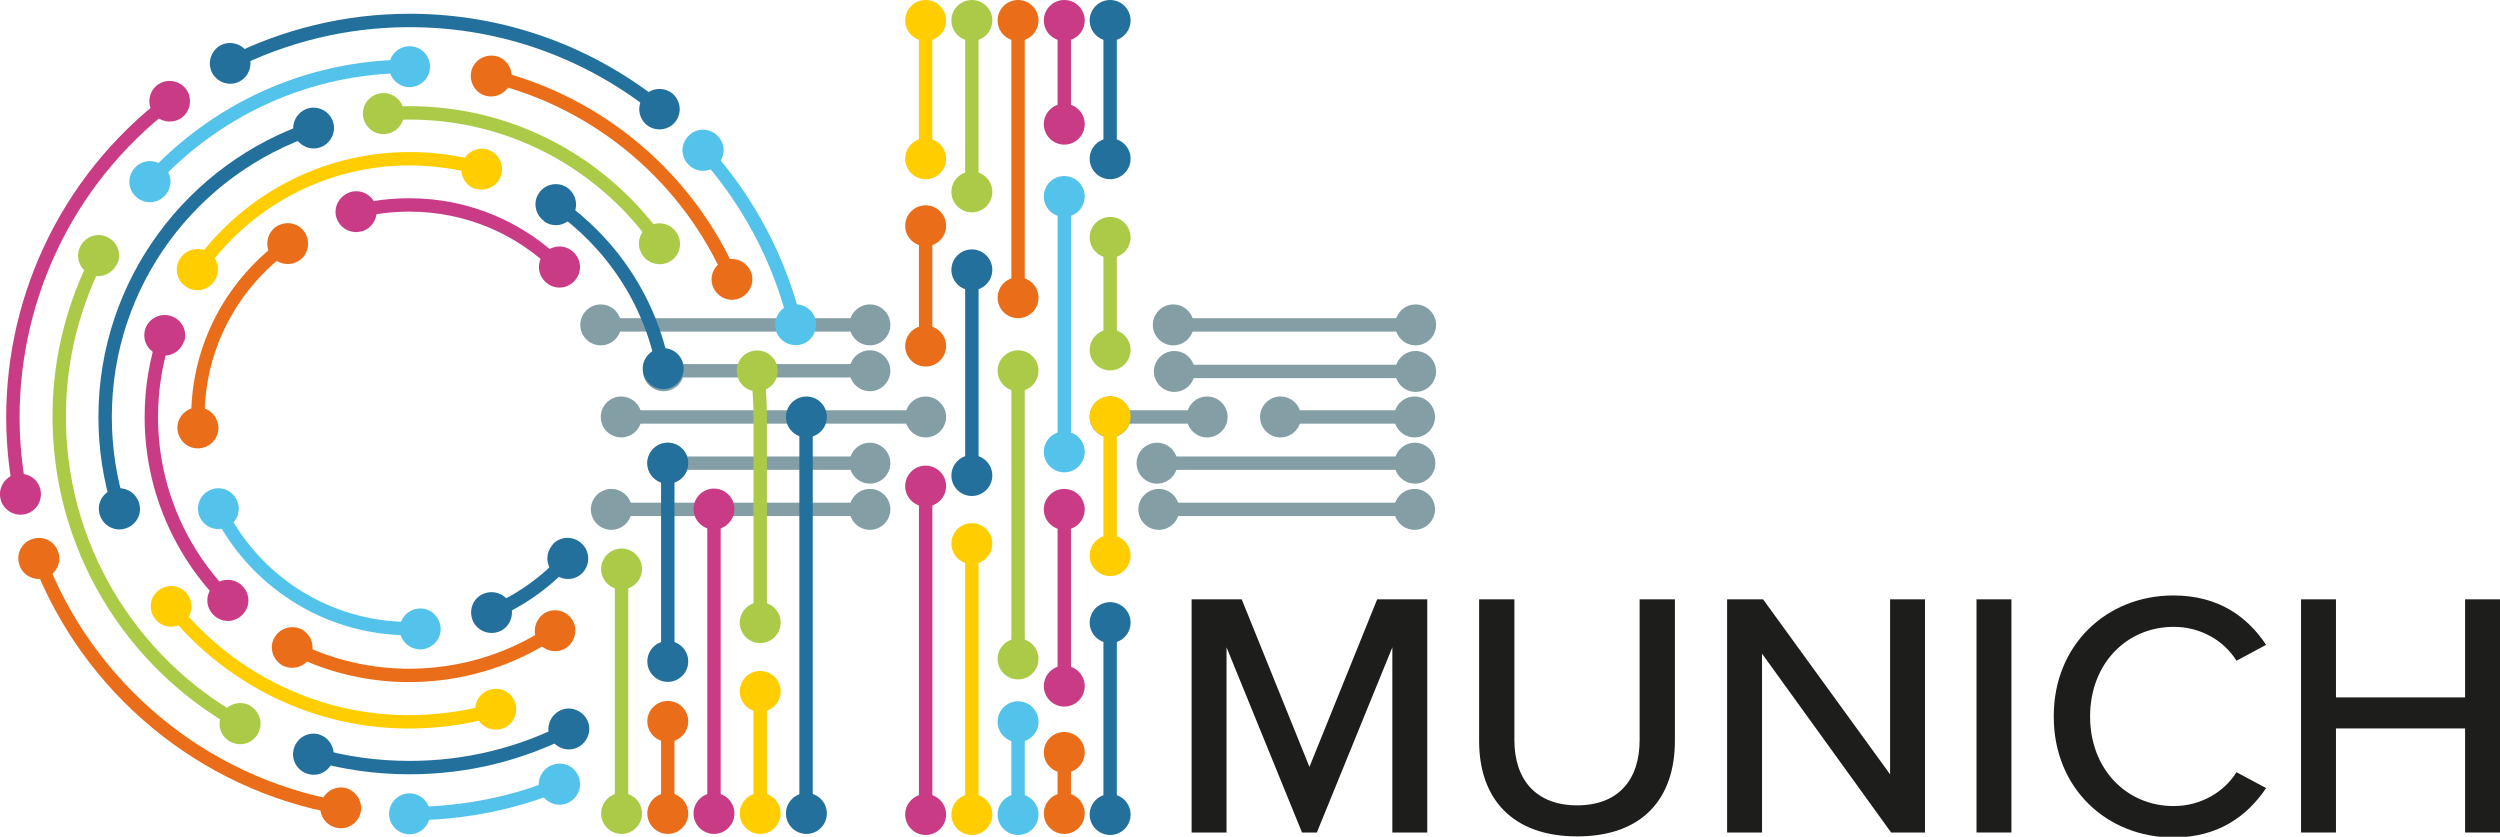 <?xml version="1.0" encoding="UTF-8"?>
<svg xmlns="http://www.w3.org/2000/svg" xmlns:xlink="http://www.w3.org/1999/xlink" viewBox="0 0 70.87 23.72">
  <defs>
    <style>
      .cls-1, .cls-2, .cls-3, .cls-4, .cls-5, .cls-6, .cls-7, .cls-8 {
        fill: none;
      }

      .cls-9 {
        fill: #839fa5;
      }

      .cls-2 {
        stroke: #23709c;
      }

      .cls-2, .cls-3, .cls-4, .cls-5, .cls-6, .cls-7, .cls-8 {
        stroke-linecap: round;
        stroke-miterlimit: 10;
        stroke-width: .38px;
      }

      .cls-3 {
        stroke: #839fa5;
      }

      .cls-10 {
        fill: #1d1d1b;
      }

      .cls-11 {
        isolation: isolate;
      }

      .cls-12 {
        mix-blend-mode: multiply;
      }

      .cls-4 {
        stroke: #abcb48;
      }

      .cls-13 {
        clip-path: url(#clippath-1);
      }

      .cls-14 {
        clip-path: url(#clippath-2);
      }

      .cls-5 {
        stroke: #c93c85;
      }

      .cls-15 {
        fill: #ea6e1a;
      }

      .cls-16 {
        fill: #c93c85;
      }

      .cls-6 {
        stroke: #53c3eb;
      }

      .cls-17 {
        fill: #ffcd00;
      }

      .cls-7 {
        stroke: #ffcd00;
      }

      .cls-18 {
        fill: #abcb48;
      }

      .cls-19 {
        fill: #53c3eb;
      }

      .cls-8 {
        stroke: #ea6e1a;
      }

      .cls-20 {
        clip-path: url(#clippath);
      }

      .cls-21 {
        fill: #23709c;
      }
    </style>
    <clipPath id="clippath">
      <rect class="cls-1" width="70.87" height="23.72"/>
    </clipPath>
    <clipPath id="clippath-1">
      <rect class="cls-1" x="5.95" y=".39" width="13.33" height="3.29"/>
    </clipPath>
    <clipPath id="clippath-2">
      <rect class="cls-1" x="5.95" y=".39" width="13.32" height="3.29"/>
    </clipPath>
  </defs>
  <g class="cls-11">
    <g id="Ebene_2">
      <g id="Ebene_1-2" data-name="Ebene_1">
        <g>
          <polygon class="cls-10" points="39.04 16.99 37.12 21.74 35.2 16.99 33.78 16.99 33.78 23.6 34.77 23.6 34.77 18.35 36.91 23.6 37.33 23.6 39.47 18.35 39.47 23.6 40.46 23.6 40.46 16.99 39.04 16.99"/>
          <g class="cls-20">
            <path class="cls-10" d="M41.93,16.99h1v3.99c0,1.13.62,1.85,1.78,1.85s1.77-.72,1.77-1.85v-3.99h1v4.01c0,1.64-.92,2.71-2.77,2.71s-2.78-1.08-2.78-2.7v-4.02Z"/>
            <polygon class="cls-10" points="49.95 18.53 49.95 23.6 48.96 23.6 48.96 16.99 49.98 16.99 53.58 21.95 53.58 16.99 54.57 16.99 54.57 23.6 53.61 23.6 49.95 18.53"/>
            <rect class="cls-10" x="56.03" y="16.99" width=".99" height="6.61"/>
            <path class="cls-10" d="M58.22,20.3c0-2.03,1.51-3.42,3.39-3.42,1.3,0,2.11.62,2.63,1.4l-.84.45c-.35-.56-1-.96-1.78-.96-1.34,0-2.37,1.05-2.37,2.54s1.03,2.54,2.37,2.54c.78,0,1.44-.41,1.78-.96l.84.45c-.52.77-1.33,1.4-2.63,1.4-1.88,0-3.39-1.39-3.39-3.42"/>
            <polygon class="cls-10" points="69.88 20.65 66.22 20.65 66.22 23.6 65.23 23.6 65.23 16.99 66.22 16.99 66.22 19.77 69.88 19.77 69.88 16.99 70.87 16.99 70.87 23.6 69.88 23.6 69.88 20.65"/>
            <path class="cls-5" d="M.58,14.01c-.12-.6-.19-1.23-.21-1.86-.1-3.48,1.42-6.98,4.44-9.28"/>
            <path class="cls-16" d="M1.15,13.9c.06.31-.14.62-.46.68-.31.06-.62-.14-.68-.46-.06-.31.14-.62.46-.68.31-.06.62.14.68.46"/>
            <path class="cls-16" d="M5.16,3.33c.25-.19.3-.56.11-.81-.19-.25-.56-.3-.81-.11-.25.19-.3.56-.11.81.19.25.56.3.81.11"/>
            <path class="cls-8" d="M9.66,22.9c-3.94-.69-7.17-3.42-8.56-7.07"/>
            <path class="cls-15" d="M9.76,22.33c.31.06.52.36.47.67-.05.31-.35.53-.67.47s-.53-.36-.47-.67c.06-.31.36-.52.67-.47"/>
            <path class="cls-15" d="M1.64,15.62c-.11-.3-.45-.45-.75-.33-.3.11-.45.45-.33.75.11.3.45.45.75.33.3-.11.45-.45.33-.75"/>
            <path class="cls-6" d="M15.87,22.23c-1.02.42-2.11.69-3.26.79-.33.03-.66.04-1,.04"/>
            <path class="cls-19" d="M15.65,21.69c.3-.12.63.02.75.32.12.3-.02.63-.32.76-.3.12-.63-.02-.76-.32s.02-.63.32-.76"/>
            <path class="cls-19" d="M11.61,22.49c-.32,0-.58.26-.58.58s.26.58.58.58.58-.26.58-.58-.26-.58-.58-.58"/>
            <g class="cls-12">
              <g class="cls-13">
                <g class="cls-14">
                  <path class="cls-2" d="M6.53,1.79c1.53-.77,3.25-1.21,5.08-1.21,2.69,0,5.15.94,7.09,2.51"/>
                  <path class="cls-21" d="M6.79,2.31c-.29.15-.63.03-.78-.25-.14-.28-.03-.63.25-.78.28-.14.63-.03.78.25.14.29.03.63-.25.78"/>
                  <path class="cls-21" d="M18.33,3.54c.25.2.61.16.81-.08.2-.25.16-.61-.08-.81-.25-.2-.61-.16-.81.08-.2.25-.16.61.08.81"/>
                </g>
              </g>
            </g>
            <path class="cls-4" d="M6.81,20.51c-3.11-1.72-5.19-5.06-5.13-8.85.02-1.59.43-3.09,1.12-4.42"/>
            <path class="cls-18" d="M7.09,20.01c.28.16.38.51.22.79-.15.28-.51.38-.79.22-.28-.15-.38-.51-.22-.79.15-.28.51-.38.79-.23"/>
            <path class="cls-18" d="M3.31,7.51c.15-.28.04-.63-.25-.78-.28-.15-.63-.04-.78.25-.15.28-.04.63.24.78.28.15.63.04.78-.25"/>
            <path class="cls-2" d="M16.13,20.67c-1.36.7-2.89,1.09-4.52,1.09-.94,0-1.85-.13-2.72-.38"/>
            <path class="cls-21" d="M15.86,20.15c.28-.15.63-.03.78.25.15.28.03.63-.25.78-.29.15-.63.03-.78-.25-.15-.28-.03-.63.25-.78"/>
            <path class="cls-21" d="M9.05,20.82c-.31-.09-.63.09-.72.4-.09.31.09.63.4.72.31.09.63-.09.71-.4s-.09-.63-.4-.72"/>
            <path class="cls-8" d="M13.93,2.16c3.07.74,5.6,2.91,6.82,5.76"/>
            <path class="cls-15" d="M13.79,2.72c-.31-.07-.5-.39-.43-.7.07-.31.39-.5.7-.43.31.07.5.39.43.7-.08.31-.39.5-.7.43"/>
            <path class="cls-15" d="M20.22,8.15c.13.29.47.43.76.3.29-.13.43-.47.3-.76-.13-.29-.47-.43-.76-.3-.29.13-.43.47-.3.76"/>
            <path class="cls-6" d="M4.25,5.15c1.82-2.01,4.44-3.27,7.36-3.27"/>
            <path class="cls-19" d="M4.68,5.54c-.22.24-.58.26-.82.04-.24-.21-.26-.58-.04-.82.21-.24.58-.26.82-.04.24.21.26.58.04.82"/>
            <path class="cls-19" d="M11.61,2.47c.32,0,.58-.26.58-.58s-.26-.58-.58-.58-.58.26-.58.58.26.58.58.58"/>
            <path class="cls-2" d="M3.38,14.42c-.26-.82-.4-1.69-.4-2.6,0-3.81,2.48-7.05,5.91-8.19"/>
            <path class="cls-21" d="M3.94,14.25c.1.31-.07.63-.38.73-.3.1-.63-.07-.73-.38-.1-.31.07-.63.38-.73.3-.1.63.07.73.38"/>
            <path class="cls-21" d="M9.07,4.18c.3-.1.47-.43.37-.73s-.43-.47-.73-.37c-.3.1-.47.43-.37.73s.43.47.73.37"/>
            <path class="cls-7" d="M14.06,20.11c-.55.16-1.12.27-1.72.32-2.99.26-5.75-1.05-7.49-3.24"/>
            <path class="cls-17" d="M13.89,19.55c.31-.09.63.08.72.39.09.31-.08.63-.39.72-.31.09-.63-.08-.72-.39-.09-.31.08-.63.39-.72"/>
            <path class="cls-17" d="M5.3,16.83c-.2-.25-.56-.29-.81-.09-.25.2-.29.56-.09.81.2.25.56.29.81.09s.29-.56.09-.81"/>
            <path class="cls-4" d="M10.87,3.23c.24-.02.49-.03.74-.03,2.93,0,5.53,1.47,7.09,3.71"/>
            <path class="cls-18" d="M10.92,3.8c-.32.03-.6-.21-.63-.53-.03-.32.21-.6.53-.63.32-.03.6.21.63.53.03.32-.21.6-.53.63"/>
            <path class="cls-18" d="M18.22,7.24c.18.26.54.33.81.15.26-.18.33-.54.14-.81-.18-.26-.54-.33-.81-.15-.26.18-.33.54-.14.81"/>
            <path class="cls-5" d="M6.46,17.02c-1.34-1.33-2.17-3.17-2.17-5.2,0-.81.13-1.59.38-2.32"/>
            <path class="cls-16" d="M6.87,16.61c.23.23.23.59,0,.82-.23.23-.59.23-.82,0-.23-.23-.23-.59,0-.82.22-.23.59-.23.82,0"/>
            <path class="cls-16" d="M5.22,9.69c.1-.3-.06-.63-.37-.73-.3-.1-.63.06-.73.36-.1.3.06.63.36.73.3.1.63-.06.73-.37"/>
            <path class="cls-8" d="M15.74,17.87c-1.01.69-2.21,1.14-3.52,1.25-1.41.12-2.76-.17-3.94-.77"/>
            <path class="cls-15" d="M15.41,17.4c.26-.18.62-.11.8.15.18.26.11.62-.15.81-.26.18-.62.11-.8-.15-.18-.26-.11-.62.15-.81"/>
            <path class="cls-15" d="M8.55,17.84c-.29-.14-.63-.03-.78.25-.15.28-.03.63.25.78.29.14.63.03.78-.25.14-.29.03-.63-.25-.78"/>
            <path class="cls-7" d="M5.6,7.65c1.32-1.9,3.52-3.15,6.01-3.15.71,0,1.39.1,2.04.29"/>
            <path class="cls-17" d="M6.07,7.98c-.18.26-.54.33-.81.14-.26-.18-.33-.54-.14-.81.18-.26.54-.33.81-.15.26.18.33.54.14.81"/>
            <path class="cls-17" d="M13.49,5.35c.31.09.63-.09.72-.39.09-.31-.09-.63-.39-.72-.31-.09-.63.09-.72.4-.09.31.09.63.39.72"/>
            <path class="cls-8" d="M5.61,12.13c0-.1,0-.2,0-.31,0-2.03,1.01-3.82,2.55-4.91"/>
            <path class="cls-15" d="M6.19,12.1c.02.32-.23.59-.55.61s-.59-.23-.61-.55c-.02-.32.23-.59.55-.61s.59.23.61.55"/>
            <path class="cls-15" d="M8.49,7.38c.26-.18.32-.54.14-.81-.18-.26-.54-.32-.81-.14-.26.19-.32.55-.14.81.18.26.55.32.81.14"/>
            <path class="cls-6" d="M11.91,17.82c-.1,0-.2,0-.3,0-2.38,0-4.45-1.39-5.42-3.41"/>
            <path class="cls-19" d="M11.88,17.25c.32-.02.59.23.61.55.02.32-.23.59-.55.61-.32.01-.59-.23-.61-.55-.01-.32.23-.59.55-.61"/>
            <path class="cls-19" d="M6.71,14.17c-.14-.29-.49-.41-.77-.27-.29.14-.41.49-.27.77.14.29.48.41.77.27.29-.14.41-.49.27-.77"/>
            <path class="cls-2" d="M16.09,15.83c-.59.66-1.33,1.19-2.16,1.54"/>
            <path class="cls-21" d="M15.66,15.44c.21-.24.58-.26.82-.04.24.21.26.58.05.82-.21.24-.58.26-.82.04-.24-.21-.26-.58-.04-.82"/>
            <path class="cls-21" d="M13.71,16.83c-.3.12-.43.46-.31.76.12.29.46.43.76.31.29-.12.43-.46.31-.76-.12-.29-.46-.43-.76-.31"/>
            <path class="cls-5" d="M10.1,6c.48-.13.99-.19,1.51-.19,1.66,0,3.16.67,4.25,1.76"/>
            <path class="cls-16" d="M10.24,6.56c-.31.08-.62-.1-.71-.41-.08-.31.11-.62.42-.71.31-.08.62.1.71.41.08.31-.11.63-.41.71"/>
            <path class="cls-16" d="M15.45,7.98c.23.23.59.23.82,0,.23-.23.23-.59,0-.82-.23-.23-.59-.23-.82,0-.23.23-.23.59,0,.82"/>
            <line class="cls-4" x1="17.62" y1="16.13" x2="17.62" y2="23.06"/>
            <path class="cls-18" d="M17.04,16.13c0-.32.26-.58.58-.58s.58.26.58.58-.26.58-.58.58-.58-.26-.58-.58"/>
            <path class="cls-18" d="M17.04,23.06c0,.32.26.58.58.58s.58-.26.58-.58-.26-.58-.58-.58-.58.26-.58.58"/>
            <line class="cls-8" x1="18.93" y1="20.45" x2="18.93" y2="23.06"/>
            <path class="cls-15" d="M18.35,20.45c0-.32.26-.58.58-.58s.58.26.58.58-.26.58-.58.58-.58-.26-.58-.58"/>
            <path class="cls-15" d="M18.35,23.06c0,.32.26.58.58.58s.58-.26.58-.58-.26-.58-.58-.58-.58.26-.58.58"/>
            <line class="cls-7" x1="21.55" y1="19.6" x2="21.55" y2="23.06"/>
            <path class="cls-17" d="M20.97,19.6c0-.32.26-.58.58-.58s.58.26.58.58-.26.58-.58.58-.58-.26-.58-.58"/>
            <path class="cls-17" d="M20.97,23.06c0,.32.26.58.58.58s.58-.26.58-.58-.26-.58-.58-.58-.58.26-.58.58"/>
            <line class="cls-7" x1="26.24" y1=".58" x2="26.24" y2="4.5"/>
            <path class="cls-17" d="M25.66.58C25.66.26,25.92,0,26.24,0s.58.26.58.58-.26.58-.58.58-.58-.26-.58-.58"/>
            <path class="cls-17" d="M25.66,4.5c0,.32.26.58.58.58s.58-.26.58-.58-.26-.58-.58-.58-.58.26-.58.58"/>
            <line class="cls-5" x1="26.24" y1="13.78" x2="26.24" y2="23.09"/>
            <path class="cls-16" d="M25.66,13.78c0-.32.26-.58.58-.58s.58.26.58.58-.26.58-.58.58-.58-.26-.58-.58"/>
            <path class="cls-16" d="M25.66,23.09c0,.32.26.58.58.58s.58-.26.58-.58-.26-.58-.58-.58-.58.26-.58.58"/>
            <line class="cls-4" x1="27.55" y1=".58" x2="27.55" y2="5.44"/>
            <path class="cls-18" d="M26.97.58C26.97.26,27.23,0,27.55,0s.58.26.58.58-.26.58-.58.58-.58-.26-.58-.58"/>
            <path class="cls-18" d="M26.97,5.44c0,.32.26.58.58.58s.58-.26.58-.58-.26-.58-.58-.58-.58.26-.58.58"/>
            <line class="cls-2" x1="27.55" y1="7.65" x2="27.55" y2="13.48"/>
            <path class="cls-21" d="M26.97,7.65c0-.32.26-.58.58-.58s.58.26.58.58-.26.58-.58.58-.58-.26-.58-.58"/>
            <path class="cls-21" d="M26.97,13.48c0,.32.26.58.58.58s.58-.26.58-.58-.26-.58-.58-.58-.58.26-.58.58"/>
            <line class="cls-7" x1="27.55" y1="15.41" x2="27.55" y2="23.09"/>
            <path class="cls-17" d="M26.97,15.41c0-.32.26-.58.58-.58s.58.26.58.58-.26.58-.58.58-.58-.26-.58-.58"/>
            <path class="cls-17" d="M26.97,23.09c0,.32.26.58.58.58s.58-.26.58-.58-.26-.58-.58-.58-.58.26-.58.58"/>
            <line class="cls-6" x1="28.86" y1="20.46" x2="28.86" y2="23.09"/>
            <path class="cls-19" d="M28.28,20.46c0-.32.26-.58.58-.58s.58.26.58.58-.26.58-.58.58-.58-.26-.58-.58"/>
            <path class="cls-19" d="M28.28,23.09c0,.32.26.58.58.58s.58-.26.58-.58-.26-.58-.58-.58-.58.26-.58.58"/>
            <line class="cls-2" x1="31.47" y1="17.65" x2="31.47" y2="23.09"/>
            <path class="cls-21" d="M30.89,17.65c0-.32.26-.58.58-.58s.58.26.58.58-.26.58-.58.58-.58-.26-.58-.58"/>
            <path class="cls-21" d="M30.89,23.09c0,.32.26.58.58.58s.58-.26.58-.58-.26-.58-.58-.58-.58.26-.58.58"/>
            <line class="cls-4" x1="28.86" y1="10.51" x2="28.86" y2="18.68"/>
            <path class="cls-18" d="M28.28,10.51c0-.32.26-.58.58-.58s.58.26.58.58-.26.58-.58.58-.58-.26-.58-.58"/>
            <path class="cls-18" d="M28.28,18.68c0,.32.26.58.58.58s.58-.26.58-.58-.26-.58-.58-.58-.58.26-.58.58"/>
            <line class="cls-8" x1="28.86" y1=".58" x2="28.86" y2="8.44"/>
            <path class="cls-15" d="M28.28.58C28.28.26,28.54,0,28.86,0s.58.26.58.58-.26.58-.58.58-.58-.26-.58-.58"/>
            <path class="cls-15" d="M28.28,8.44c0,.32.26.58.58.58s.58-.26.58-.58-.26-.58-.58-.58-.58.26-.58.58"/>
            <line class="cls-5" x1="30.17" y1=".58" x2="30.17" y2="3.52"/>
            <path class="cls-16" d="M29.59.58C29.59.26,29.85,0,30.17,0s.58.26.58.58-.26.58-.58.58-.58-.26-.58-.58"/>
            <path class="cls-16" d="M29.59,3.52c0,.32.26.58.58.58s.58-.26.58-.58-.26-.58-.58-.58-.58.26-.58.58"/>
            <line class="cls-5" x1="30.17" y1="14.44" x2="30.17" y2="19.45"/>
            <path class="cls-16" d="M29.59,14.44c0-.32.26-.58.58-.58s.58.26.58.58-.26.58-.58.58-.58-.26-.58-.58"/>
            <path class="cls-16" d="M29.59,19.45c0,.32.26.58.58.58s.58-.26.58-.58-.26-.58-.58-.58-.58.26-.58.58"/>
            <line class="cls-8" x1="30.17" y1="21.33" x2="30.17" y2="23.06"/>
            <path class="cls-15" d="M29.59,21.33c0-.32.26-.58.58-.58s.58.26.58.58-.26.58-.58.58-.58-.26-.58-.58"/>
            <path class="cls-15" d="M29.59,23.06c0,.32.26.58.58.58s.58-.26.58-.58-.26-.58-.58-.58-.58.26-.58.58"/>
            <line class="cls-6" x1="30.17" y1="5.57" x2="30.17" y2="12.81"/>
            <path class="cls-19" d="M29.59,5.57c0-.32.26-.58.58-.58s.58.26.58.58-.26.58-.58.58-.58-.26-.58-.58"/>
            <path class="cls-19" d="M29.59,12.81c0,.32.26.58.58.58s.58-.26.58-.58-.26-.58-.58-.58-.58.26-.58.58"/>
            <line class="cls-2" x1="31.47" y1=".58" x2="31.47" y2="4.5"/>
            <path class="cls-21" d="M30.89.58C30.89.26,31.15,0,31.47,0s.58.26.58.58-.26.58-.58.58-.58-.26-.58-.58"/>
            <path class="cls-21" d="M30.89,4.5c0,.32.26.58.58.58s.58-.26.58-.58-.26-.58-.58-.58-.58.26-.58.58"/>
            <line class="cls-4" x1="31.47" y1="6.73" x2="31.47" y2="9.92"/>
            <path class="cls-18" d="M30.89,6.73c0-.32.26-.58.58-.58s.58.26.58.58-.26.58-.58.58-.58-.26-.58-.58"/>
            <path class="cls-18" d="M30.89,9.92c0,.32.26.58.58.58s.58-.26.58-.58-.26-.58-.58-.58-.58.26-.58.58"/>
            <line class="cls-3" x1="24.66" y1="9.21" x2="17.03" y2="9.21"/>
            <path class="cls-9" d="M24.66,8.63c.32,0,.58.26.58.58s-.26.58-.58.58-.58-.26-.58-.58.26-.58.58-.58"/>
            <path class="cls-9" d="M17.03,8.63c-.32,0-.58.26-.58.58s.26.58.58.58.58-.26.58-.58-.26-.58-.58-.58"/>
            <line class="cls-3" x1="40.13" y1="9.21" x2="33.26" y2="9.21"/>
            <path class="cls-9" d="M40.13,8.63c.32,0,.58.26.58.58s-.26.58-.58.58-.58-.26-.58-.58.26-.58.58-.58"/>
            <path class="cls-9" d="M33.26,8.63c-.32,0-.58.26-.58.58s.26.58.58.58.58-.26.58-.58-.26-.58-.58-.58"/>
            <line class="cls-3" x1="24.66" y1="10.51" x2="18.81" y2="10.51"/>
            <path class="cls-9" d="M24.66,9.93c.32,0,.58.26.58.58s-.26.58-.58.58-.58-.26-.58-.58.26-.58.58-.58"/>
            <path class="cls-9" d="M18.81,9.93c-.32,0-.58.26-.58.58s.26.58.58.58.58-.26.58-.58-.26-.58-.58-.58"/>
            <line class="cls-3" x1="40.13" y1="10.53" x2="33.29" y2="10.53"/>
            <path class="cls-9" d="M40.13,9.95c.32,0,.58.26.58.58s-.26.58-.58.58-.58-.26-.58-.58.26-.58.58-.58"/>
            <path class="cls-9" d="M33.29,9.95c-.32,0-.58.26-.58.58s.26.58.58.58.58-.26.58-.58-.26-.58-.58-.58"/>
            <line class="cls-3" x1="26.24" y1="11.82" x2="17.61" y2="11.82"/>
            <path class="cls-9" d="M26.24,11.24c.32,0,.58.26.58.58s-.26.58-.58.58-.58-.26-.58-.58.26-.58.58-.58"/>
            <path class="cls-9" d="M17.61,11.24c-.32,0-.58.26-.58.58s.26.58.58.58.58-.26.58-.58-.26-.58-.58-.58"/>
            <line class="cls-3" x1="34.22" y1="11.82" x2="31.47" y2="11.82"/>
            <path class="cls-9" d="M34.22,11.24c.32,0,.58.26.58.58s-.26.58-.58.58-.58-.26-.58-.58.26-.58.58-.58"/>
            <path class="cls-9" d="M31.47,11.24c-.32,0-.58.26-.58.58s.26.58.58.58.58-.26.58-.58-.26-.58-.58-.58"/>
            <line class="cls-3" x1="40.1" y1="11.82" x2="36.29" y2="11.82"/>
            <path class="cls-9" d="M40.1,11.24c.32,0,.58.26.58.58s-.26.58-.58.58-.58-.26-.58-.58.26-.58.58-.58"/>
            <path class="cls-9" d="M36.3,11.24c-.32,0-.58.26-.58.58s.26.58.58.58.58-.26.58-.58-.26-.58-.58-.58"/>
            <line class="cls-3" x1="24.66" y1="13.13" x2="18.93" y2="13.13"/>
            <path class="cls-9" d="M24.66,12.55c.32,0,.58.26.58.58s-.26.58-.58.58-.58-.26-.58-.58.26-.58.58-.58"/>
            <path class="cls-9" d="M18.93,12.55c-.32,0-.58.26-.58.58s.26.58.58.58.58-.26.58-.58-.26-.58-.58-.58"/>
            <line class="cls-3" x1="40.11" y1="13.13" x2="32.8" y2="13.13"/>
            <path class="cls-9" d="M40.11,12.55c.32,0,.58.26.58.58s-.26.58-.58.58-.58-.26-.58-.58.26-.58.58-.58"/>
            <path class="cls-9" d="M32.8,12.55c-.32,0-.58.26-.58.58s.26.58.58.58.58-.26.58-.58-.26-.58-.58-.58"/>
            <line class="cls-3" x1="24.66" y1="14.44" x2="17.33" y2="14.44"/>
            <path class="cls-9" d="M24.66,13.86c.32,0,.58.26.58.58s-.26.58-.58.58-.58-.26-.58-.58.26-.58.58-.58"/>
            <path class="cls-9" d="M17.33,13.86c-.32,0-.58.26-.58.58s.26.58.58.58.58-.26.58-.58-.26-.58-.58-.58"/>
            <line class="cls-3" x1="40.1" y1="14.44" x2="32.85" y2="14.44"/>
            <path class="cls-9" d="M40.1,13.86c.32,0,.58.26.58.58s-.26.58-.58.58-.58-.26-.58-.58.26-.58.58-.58"/>
            <path class="cls-9" d="M32.85,13.86c-.32,0-.58.26-.58.58s.26.58.58.58.58-.26.58-.58-.26-.58-.58-.58"/>
            <path class="cls-6" d="M19.93,4.26c1.25,1.38,2.17,3.07,2.62,4.95"/>
            <path class="cls-19" d="M19.5,4.65c-.22-.24-.2-.6.04-.82.24-.22.6-.2.82.04.22.24.2.6-.04.82-.24.22-.6.2-.82-.04"/>
            <path class="cls-19" d="M21.99,9.34c.07.31.39.5.7.43.31-.07.5-.39.43-.7-.07-.31-.39-.5-.7-.43-.31.07-.5.39-.43.7"/>
            <line class="cls-8" x1="26.24" y1="6.4" x2="26.24" y2="9.81"/>
            <path class="cls-15" d="M25.66,6.4c0-.32.26-.58.58-.58s.58.26.58.58-.26.58-.58.58-.58-.26-.58-.58"/>
            <path class="cls-15" d="M25.66,9.81c0,.32.26.58.58.58s.58-.26.58-.58-.26-.58-.58-.58-.58.26-.58.58"/>
            <line class="cls-2" x1="22.85" y1="11.82" x2="22.85" y2="23.06"/>
            <path class="cls-21" d="M22.28,11.82c0-.32.26-.58.58-.58s.58.26.58.58-.26.58-.58.58-.58-.26-.58-.58"/>
            <path class="cls-21" d="M22.28,23.06c0,.32.26.58.58.58s.58-.26.58-.58-.26-.58-.58-.58-.58.26-.58.58"/>
            <line class="cls-2" x1="18.93" y1="13.13" x2="18.93" y2="18.75"/>
            <path class="cls-21" d="M18.35,13.13c0-.32.26-.58.58-.58s.58.26.58.58-.26.58-.58.58-.58-.26-.58-.58"/>
            <path class="cls-21" d="M18.35,18.75c0,.32.26.58.58.58s.58-.26.58-.58-.26-.58-.58-.58-.58.26-.58.58"/>
            <path class="cls-2" d="M15.76,5.79c1.55,1.07,2.68,2.73,3.04,4.66"/>
            <path class="cls-21" d="M15.43,6.27c-.26-.18-.33-.54-.15-.8.18-.26.54-.33.8-.15.26.18.33.54.15.81s-.54.33-.8.15"/>
            <path class="cls-21" d="M18.23,10.56c.06.31.36.52.68.46.31-.06.52-.36.46-.68s-.36-.52-.68-.46c-.31.06-.52.36-.46.68"/>
            <line class="cls-5" x1="20.24" y1="14.43" x2="20.24" y2="23.06"/>
            <path class="cls-16" d="M19.66,14.43c0-.32.26-.58.58-.58s.58.26.58.58-.26.58-.58.58-.58-.26-.58-.58"/>
            <path class="cls-16" d="M19.66,23.06c0,.32.26.58.58.58s.58-.26.58-.58-.26-.58-.58-.58-.58.26-.58.58"/>
            <path class="cls-4" d="M21.46,10.51c.06.43.09.87.09,1.31v5.83"/>
            <path class="cls-18" d="M20.89,10.59c-.04-.32.18-.61.5-.65.32-.04.61.18.65.5.04.32-.18.61-.5.65-.32.04-.61-.18-.65-.5"/>
            <path class="cls-18" d="M20.97,17.65c0,.32.26.58.58.58s.58-.26.58-.58-.26-.58-.58-.58-.58.26-.58.58"/>
            <line class="cls-7" x1="31.47" y1="11.81" x2="31.47" y2="15.75"/>
            <path class="cls-17" d="M30.89,11.81c0-.32.26-.58.58-.58s.58.26.58.58-.26.58-.58.58-.58-.26-.58-.58"/>
            <path class="cls-17" d="M30.89,15.75c0,.32.26.58.58.58s.58-.26.58-.58-.26-.58-.58-.58-.58.26-.58.58"/>
          </g>
        </g>
      </g>
    </g>
  </g>
</svg>
